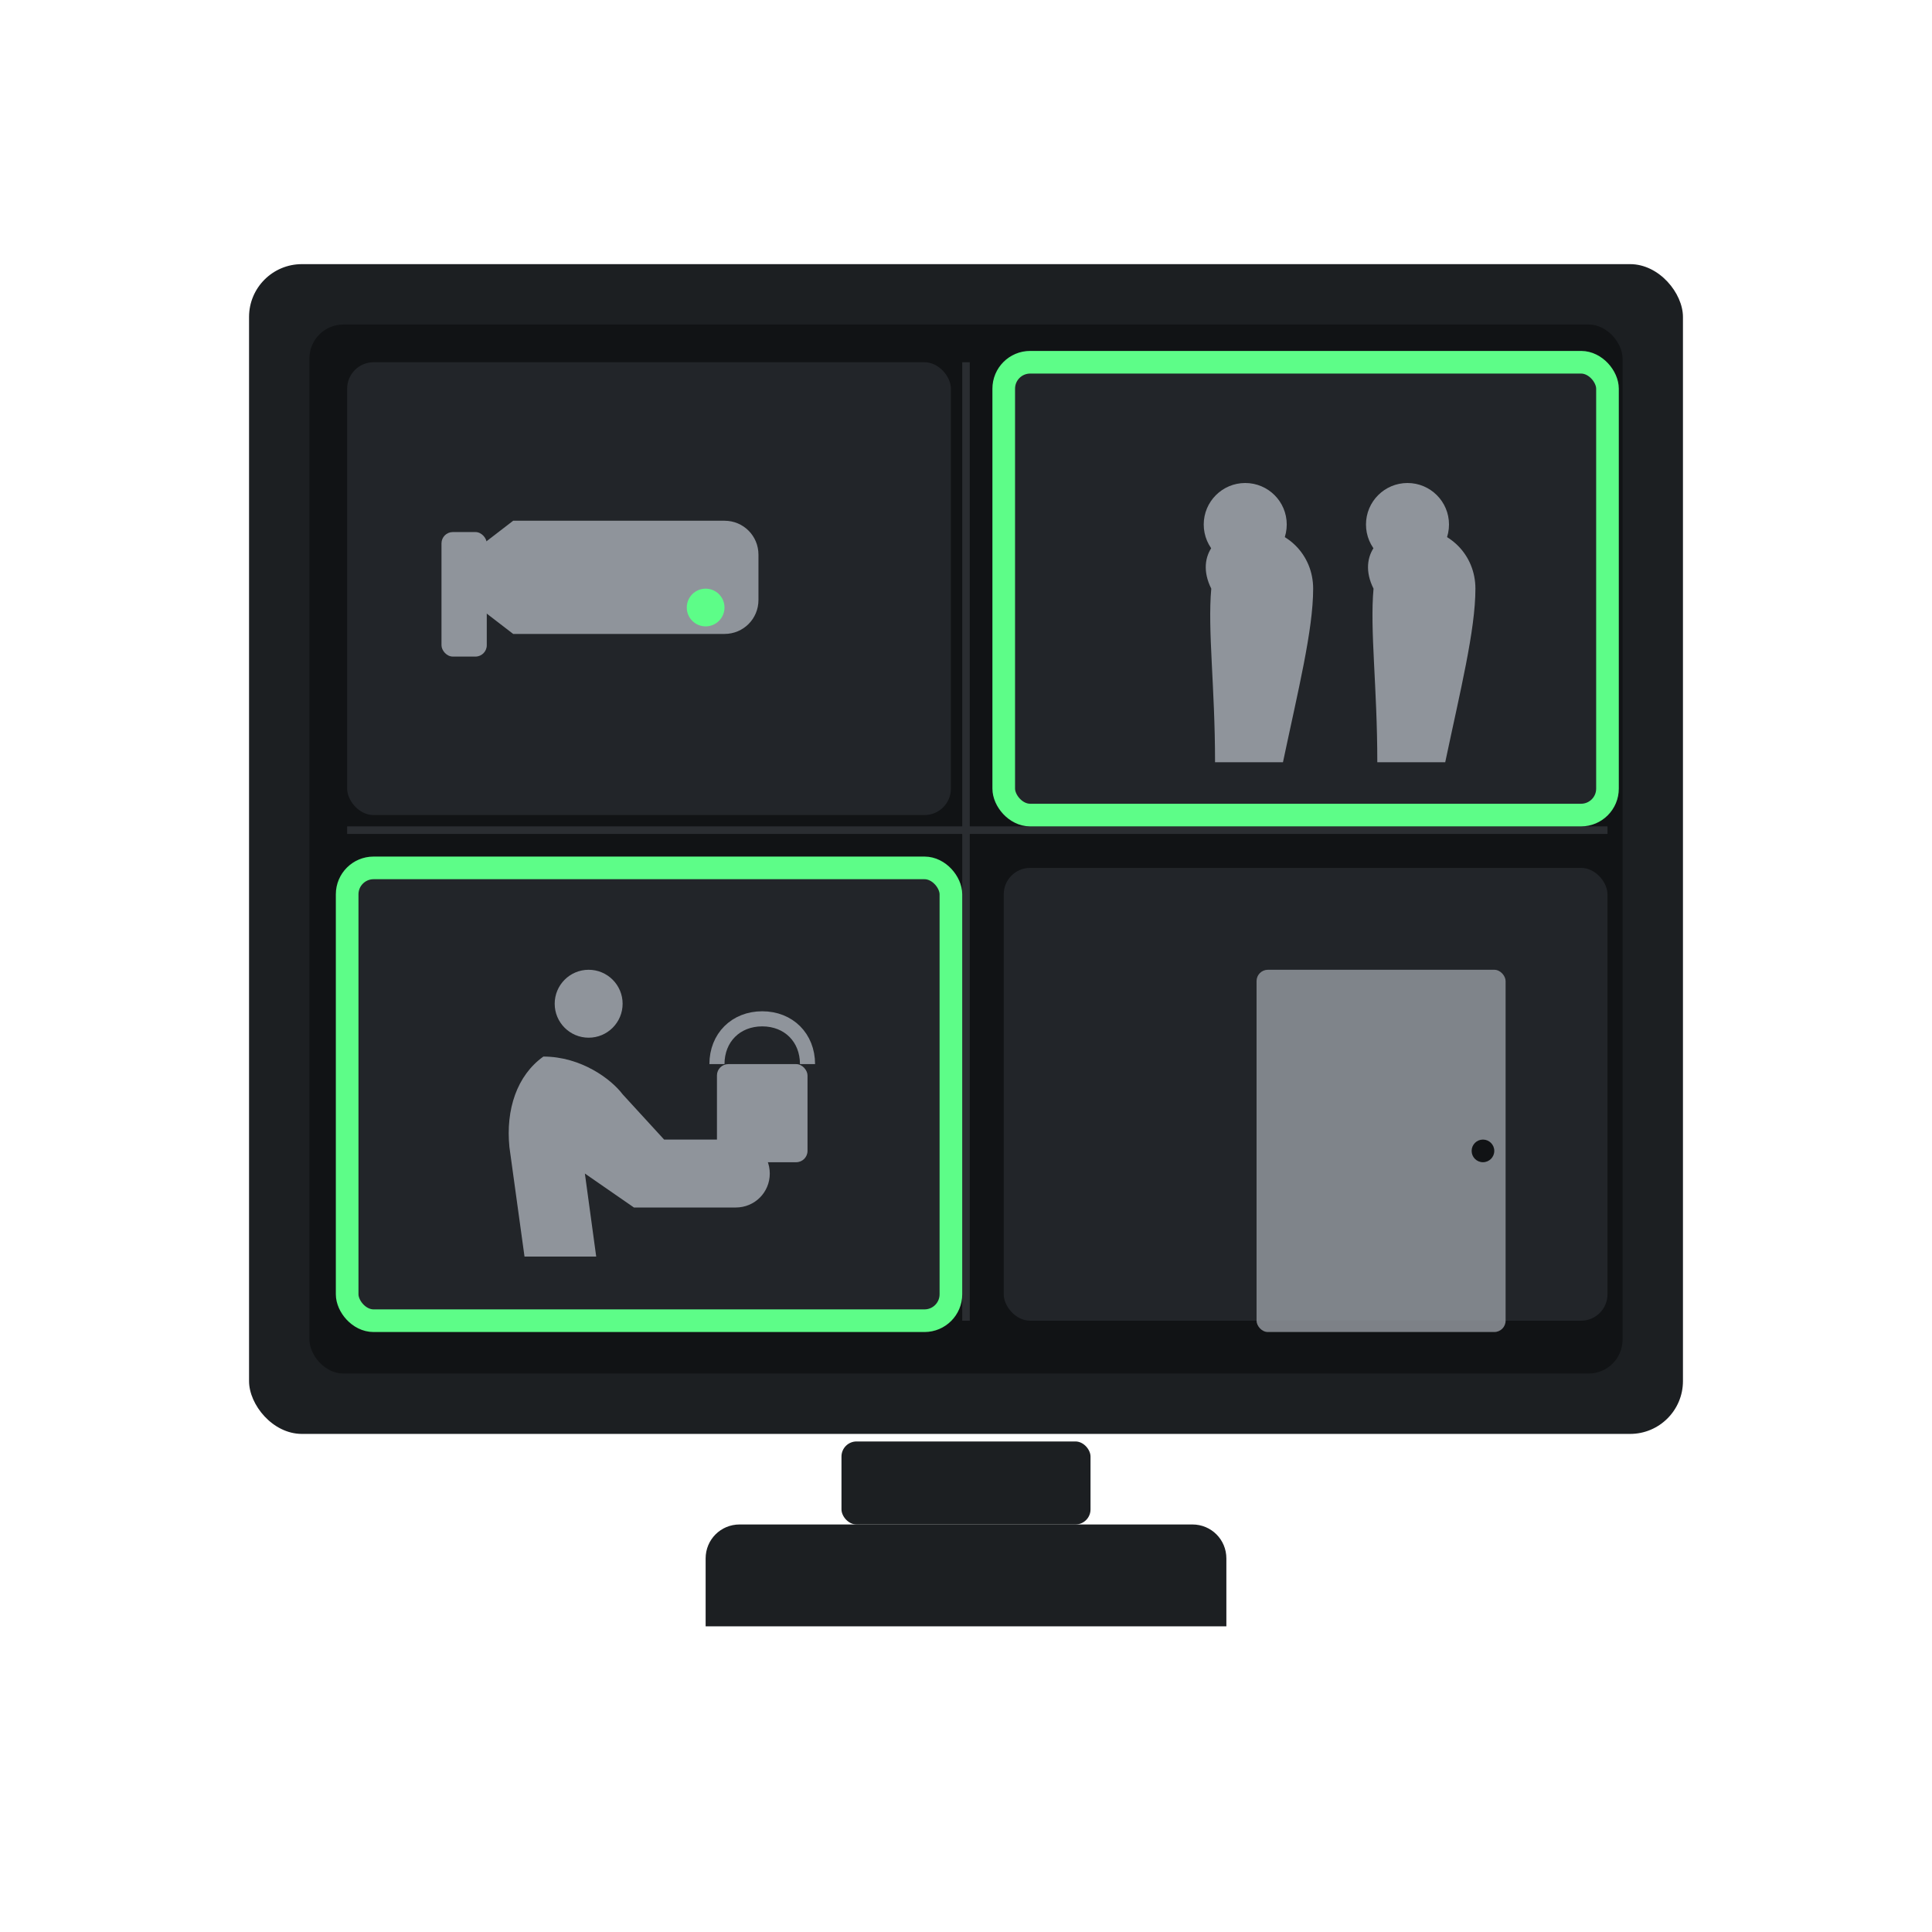 <svg xmlns="http://www.w3.org/2000/svg" viewBox="0 0 1024 1024" role="img" aria-label="SenseWatch monitor with 2×2 camera grid"
  style="--sw-monitor:#1c1f22; --sw-screen:#111315; --sw-tile:#222529; --sw-stroke:#2a2d31; --sw-icon:#8f949b; --sw-accent:#5DFD88;">
  <!-- Monitor body -->
  <rect x="132" y="140" width="760" height="620" rx="28" fill="#1c1f22"/>
  <rect x="164" y="172" width="696" height="556" rx="18" fill="#111315"/>
  <!-- Stand -->
  <rect x="446" y="764" width="132" height="44" rx="8" fill="#1c1f22"/>
  <path d="M392 808h240c10 0 18 8 18 18v36H374v-36c0-10 8-18 18-18z" fill="#1c1f22"/>

  <!-- Screen grid (2×2) -->
  <g transform="translate(184 192)">
    <!-- Tiles -->
    <rect x="0"   y="0"   width="320" height="240" rx="14" fill="#222529"/>
    <rect x="348" y="0"   width="320" height="240" rx="14" fill="#222529"/>
    <rect x="0"   y="268" width="320" height="240" rx="14" fill="#222529"/>
    <rect x="348" y="268" width="320" height="240" rx="14" fill="#222529"/>
    <!-- Grid separators -->
    <line x1="328" y1="0"   x2="328" y2="508" stroke="#2a2d31" stroke-width="4"/>
    <line x1="0"   y1="248" x2="668" y2="248" stroke="#2a2d31" stroke-width="4"/>

    <!-- Green highlight frames -->
    <rect x="348" y="0"   width="320" height="240" rx="14" fill="none" stroke="#5DFD88" stroke-width="12"/>
    <rect x="0"   y="268" width="320" height="240" rx="14" fill="none" stroke="#5DFD88" stroke-width="12"/>

    <!-- Top-left: CCTV camera -->
    <g transform="translate(36 44)" fill="#8f949b">
      <rect x="14" y="46" width="24" height="66" rx="6"/>
      <path d="M52 40h112c10 0 18 8 18 18v24c0 10-8 18-18 18H52l-26-20V60l26-20z"/>
      <circle cx="154" cy="86" r="10" fill="#5DFD88"/>
    </g>

    <!-- Top-right: two people -->
    <g transform="translate(420 40)" fill="#8f949b">
      <circle cx="56" cy="46" r="22"/>
      <path d="M38 80c-2 22 2 52 2 92h36c8-38 16-70 16-92 0-18-14-32-32-32s-31 14-22 32z"/>
      <circle cx="142" cy="46" r="22"/>
      <path d="M124 80c-2 22 2 52 2 92h36c8-38 16-70 16-92 0-18-14-32-32-32s-31 14-22 32z"/>
    </g>

    <!-- Bottom-left: crouching person with bag -->
    <g transform="translate(58 318)" fill="#8f949b">
      <circle cx="70" cy="22" r="18"/>
      <path d="M46 50c-14 10-20 28-18 48l8 58h38l-6-44 26 18h54c10 0 18-8 18-18s-8-18-18-18h-38l-22-24c-6-8-22-20-42-20z"/>
      <rect x="138" y="54" width="48" height="52" rx="6"/>
      <path d="M138 54c0-14 10-24 24-24s24 10 24 24" fill="none" stroke="#8f949b" stroke-width="8"/>
    </g>

    <!-- Bottom-right: door -->
    <g transform="translate(388 312)" fill="#8f949b">
      <rect x="94" y="10" width="132" height="192" rx="6" opacity="0.85"/>
      <circle cx="214" cy="106" r="6" fill="#111315"/>
    </g>
  </g>
</svg>